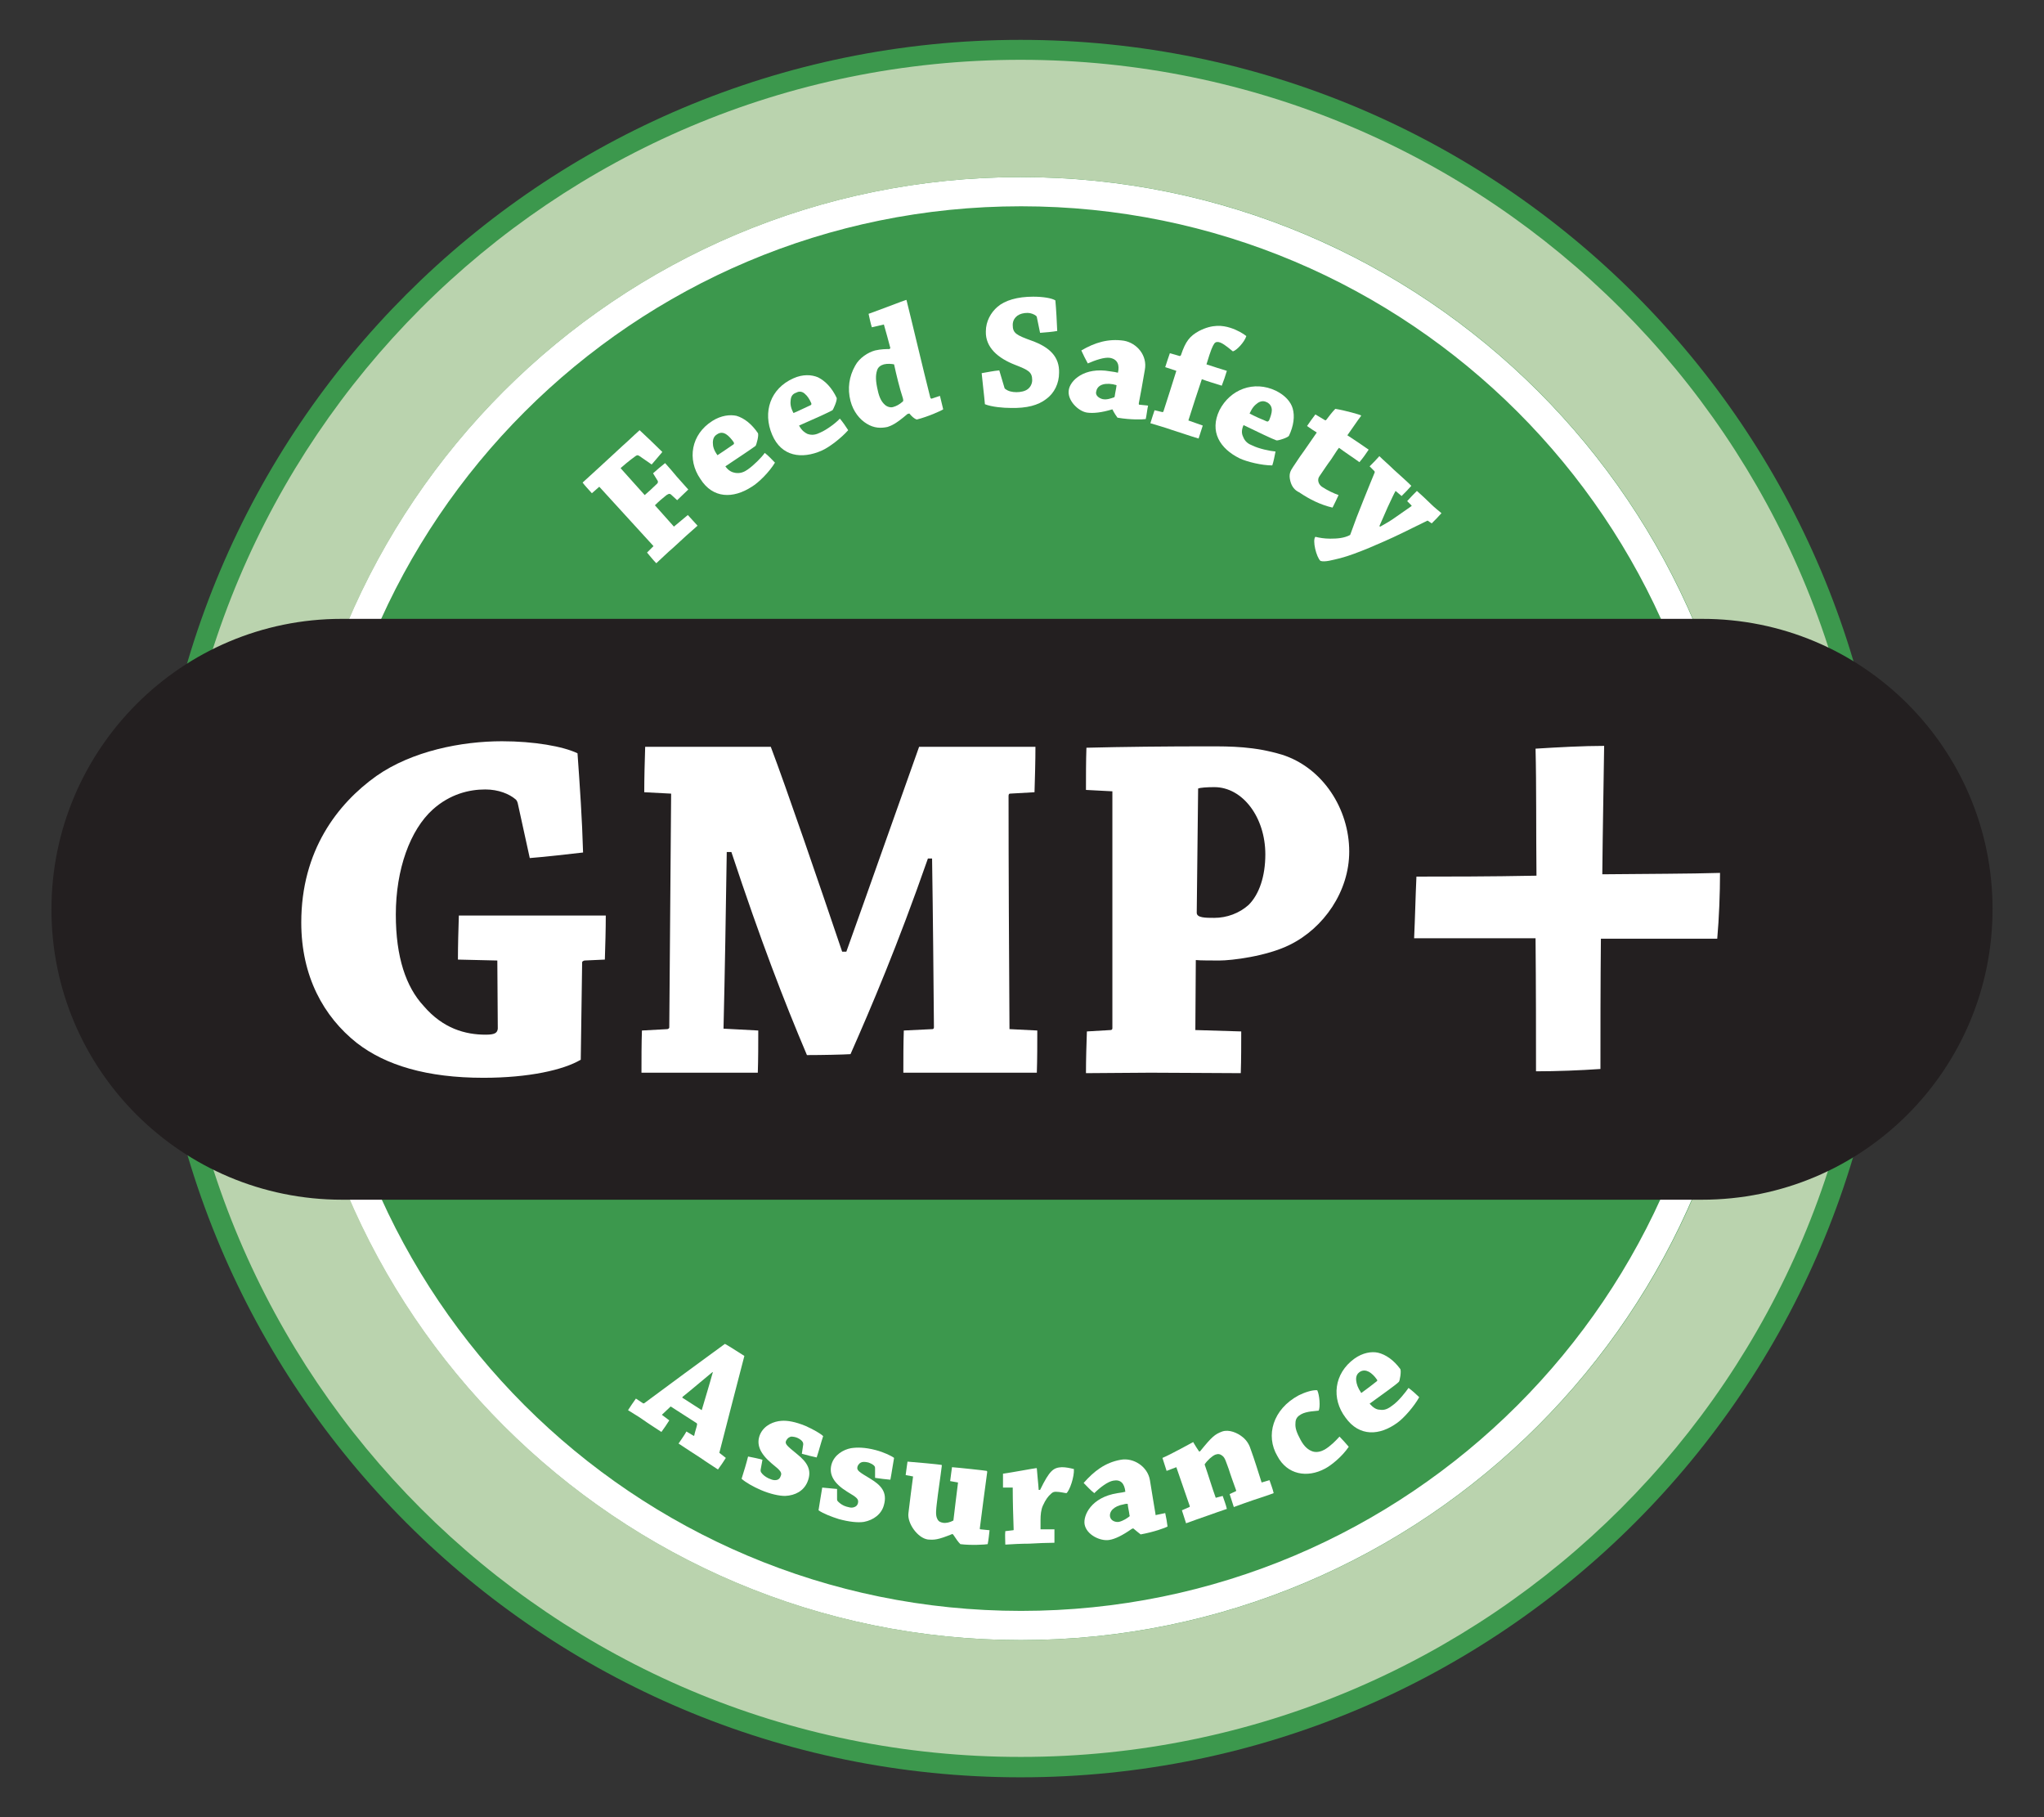 <?xml version="1.0" encoding="utf-8"?>
<!-- Generator: Adobe Illustrator 19.2.1, SVG Export Plug-In . SVG Version: 6.00 Build 0)  -->
<svg version="1.1" id="Layer_3" xmlns="http://www.w3.org/2000/svg" xmlns:xlink="http://www.w3.org/1999/xlink" x="0px" y="0px"
	 viewBox="0 0 441 392" style="enable-background:new 0 0 441 392;" xml:space="preserve">
<rect x="0" y="0" width="441" height="392" fill="#333333" stroke="none"/>
<style type="text/css">
	.st0{fill:#F2F2F2;}
	.st1{fill:#1C1C1C;}
	.st2{fill:#009689;}
	.st3{fill:#4FB551;}
	.st4{fill:#41BCB2;}
	.st5{fill:#404041;}
	.st6{fill:#008080;}
	.st7{display:none;}
	.st8{display:inline;}
	.st9{fill:#303030;}
	.st10{fill:#B0B0B0;}
	.st11{fill:#C4C4C4;}
	.st12{fill:none;stroke:#C4C4C4;stroke-width:1.5;stroke-linecap:round;stroke-linejoin:round;stroke-miterlimit:10;}
	.st13{fill:#3E6B84;}
	.st14{fill:#FFFFFF;}
	.st15{fill:none;stroke:#B3B3B3;stroke-width:2;stroke-miterlimit:10;}
	.st16{fill:#333333;}
	.st17{fill:none;stroke:#FFFFFF;stroke-width:1.5;stroke-linecap:round;stroke-linejoin:round;stroke-miterlimit:22.926;}
	.st18{fill:#028080;}
	.st19{fill:none;stroke:#BABABA;stroke-width:0.5;stroke-miterlimit:10;}
	.st20{fill:#FFFFFF;stroke:#BCBCBC;stroke-miterlimit:10;}
	.st21{fill:#5D98BF;}
	.st22{fill:#E5E4DD;}
	.st23{fill:#CCCCCC;}
	.st24{fill:none;stroke:#FFFFFF;stroke-width:2;stroke-miterlimit:10;}
	.st25{fill:none;stroke:#BCBCBC;stroke-miterlimit:10;}
	.st26{fill:#FDF1F0;}
	.st27{opacity:0.6;}
	.st28{fill:#009F9E;}
	.st29{fill:none;}
	.st30{fill:none;stroke:#FFFFFF;stroke-width:2.5;stroke-linecap:round;stroke-miterlimit:10;}
	.st31{fill:#007DBC;}
	.st32{fill:#015A9E;}
	.st33{fill:#3C984D;}
	.st34{fill:#BAD3AE;}
	.st35{fill:#231F20;}
	.st36{fill:#58B1B8;}
	.st37{fill:#00AE8C;}
	.st38{fill:#F37853;}
	.st39{fill:#D0BD60;}
</style>
<g>
	<path class="st33" d="M32.8,196c0,103.5,83.9,187.4,187.4,187.4c103.5,0,187.4-83.9,187.4-187.4c0-103.5-83.9-187.4-187.4-187.4
		C116.7,8.6,32.8,92.5,32.8,196z"/>
	<path class="st14" d="M220.2,38.2c-87.2,0-157.8,70.7-157.8,157.8c0,87.2,70.7,157.8,157.8,157.8c87.2,0,157.8-70.7,157.8-157.8
		C378.1,108.8,307.4,38.2,220.2,38.2z M220.3,347.5c-83.7,0-151.5-67.8-151.5-151.5c0-83.7,67.8-151.5,151.5-151.5
		c83.7,0,151.5,67.8,151.5,151.5C371.8,279.7,303.9,347.5,220.3,347.5z"/>
	<path class="st34" d="M220.2,12.9c-101.1,0-183,82-183,183.1c0,101.1,82,183.1,183.1,183c101.1,0,183.1-82,183-183.1
		C403.3,94.9,321.3,12.9,220.2,12.9z M220.3,353.8c-87.1,0-157.8-70.6-157.8-157.8c0-87.2,70.6-157.8,157.8-157.8
		c87.2,0,157.8,70.6,157.8,157.8C378.1,283.1,307.4,353.8,220.3,353.8z"/>
	<path class="st35" d="M429.9,196.1c0,34.6-28,62.7-62.7,62.7l-293.4,0c-34.6,0-62.7-28-62.7-62.6l0,0c0-34.6,28.1-62.7,62.6-62.7
		l293.4,0C401.8,133.4,429.9,161.5,429.9,196.1L429.9,196.1z"/>
	<g>
		<path class="st14" d="M111.8,173.7c-0.1-0.5-0.2-1-0.6-1.3c-1.3-1.1-3.6-2.1-6.5-2.1c-3.5,0-7.6,1-11.3,4.3
			c-4.9,4.4-8,12.9-8,22.7c0,9.2,2.2,15.6,6,19.7c4.2,4.9,9,6.2,13.4,6.2c2,0,2.5-0.4,2.6-1.3l-0.1-14.7l-8.5-0.2
			c0-2.9,0.1-6.6,0.2-9.5c4.8,0,11.5,0,17.3,0c4.7,0,10.2,0,14.4,0c0,2.9-0.1,6.5-0.2,9.5l-4.4,0.2c-0.3,0.1-0.5,0.2-0.5,0.4
			l-0.3,21c-3.7,2.2-11.2,3.9-21,3.9c-12.2,0-21.1-2.7-27.3-7.5c-7.2-5.7-12-14.4-12-26c0-15.5,7.8-25.6,16.2-31.6
			c7.7-5.4,18.4-7.5,27.1-7.5c6.9,0,13.2,1.1,16.3,2.6c0.5,7,1,14.2,1.2,21.4c-3.6,0.4-7.7,0.9-11.5,1.2L111.8,173.7z"/>
		<path class="st14" d="M139,170.9c0-3,0.1-6.7,0.2-9.8c7.6,0,18.9,0,27.1,0c3.3,8.7,10.5,29.7,15.4,44.2l0.9,0
			c5.2-14.5,11.3-31.9,15.7-44.2c7.6,0,17.9,0,25.1,0c0,3-0.1,6.6-0.2,9.8l-5.3,0.3c-0.2,0-0.3,0.2-0.3,0.5c0,15.4,0.1,34,0.2,50.3
			l6,0.3c0,2.8,0,6.2-0.1,9.1c-3.6,0-8.9,0-13,0c-5.2,0-11.3,0-15.8,0c0-2.9,0-6.3,0.1-9.1l6.2-0.3c0.2,0,0.3-0.2,0.3-0.4
			c-0.1-11.4-0.2-23.4-0.4-36.4l-0.9,0c-6.6,18.9-12.2,32-16.7,42.2c-1.5,0.1-6.1,0.2-9.4,0.2c-5-11.8-9.9-24.5-16.3-43.8h-1
			c-0.2,13.3-0.4,25.7-0.7,38.1l7.5,0.4c0,2.8,0,6.2-0.1,9.1c-3.8,0-9.4,0-14,0c-3.9,0-7.5,0-11.1,0c0-2.9,0-6.3,0.1-9.1l5.5-0.3
			c0.3-0.1,0.4-0.2,0.4-0.4c0.1-15.5,0.3-35.1,0.4-50.4L139,170.9z"/>
		<path class="st14" d="M234.3,170.4c0-2.9,0-6.3,0.1-9.1c7.8-0.2,17.3-0.3,26.3-0.3c4.9,0,9.9,0,15.9,1.8
			c8.8,2.8,14.5,11.7,14.5,20.9c0,8.6-5.5,16.5-12.8,20.1c-5,2.5-12.6,3.4-15.2,3.4c-1.4,0-4.3,0-5.1-0.1l-0.1,15.1l9.9,0.3
			c0,2.8,0,6.1-0.1,9c-5.4,0-12.9-0.1-19.5-0.1c-4.7,0-9.6,0.1-13.9,0.1c0-2.9,0.1-6.2,0.2-9l5.1-0.3c0.3,0,0.4-0.2,0.4-0.4l0-51.1
			L234.3,170.4z M258.2,196.9c0,1.1,1.9,1.1,3.8,1.1c2.7,0,5.4-1,7.4-2.8c2.3-2.3,3.6-6.2,3.6-10.9c0-8-4.9-14.5-11-14.5
			c-1.6,0-3,0.1-3.5,0.3L258.2,196.9z"/>
		<path class="st14" d="M345.4,202.5c-0.1,10-0.1,20.2-0.1,28.1c-4.3,0.3-9.4,0.5-13.9,0.5c0-7.6,0-17.7-0.1-28.7
			c-10,0-19.6,0-26.2,0c0.2-4.2,0.3-9,0.5-13.3c6.1,0,15.7,0,25.9-0.2c-0.1-9.7,0-19.5-0.2-27.4c4.8-0.3,10.3-0.6,14.8-0.6
			c-0.1,7.6-0.3,17.5-0.4,27.7c9.6-0.1,18.9-0.1,25.4-0.3c0,4.3-0.2,9.7-0.6,14.2H345.4z"/>
	</g>
	<g>
		<path class="st14" d="M138.7,302.7c0.1,0.1,0.2,0,0.3,0c5-3.7,12.3-9.1,17.4-12.8c0.6,0.3,2,1.2,4.2,2.6c-1.6,6.2-3.9,15-5.4,20.9
			l1.4,1.1c-0.5,0.8-1.1,1.7-1.7,2.5c-1-0.7-2.5-1.6-3.6-2.4c-1.6-1-3.5-2.3-4.9-3.2c0.6-0.9,1.2-1.7,1.7-2.6l1.5,0.9
			c0.1,0.1,0.2,0,0.2-0.1c0.1-0.6,0.5-1.7,0.6-2.3c0-0.1,0-0.2-0.1-0.3l-5.6-3.6c-0.6,0.6-1.4,1.3-1.9,1.8l1.6,1.2
			c-0.5,0.8-1.1,1.7-1.7,2.5c-1.2-0.8-2.8-1.8-4.2-2.8c-1-0.7-2.1-1.3-3-1.9c0.6-0.9,1.1-1.7,1.7-2.5L138.7,302.7z M153.7,296
			c-2.2,1.8-4.4,3.7-6.4,5.3c-0.1,0.1-0.1,0.2-0.1,0.2l4.2,2.7c0.7-2.4,1.6-5.3,2.4-8.2L153.7,296z"/>
		<path class="st14" d="M164.1,317.1c0,0.1,0,0.3,0.1,0.5c0.4,0.6,1,1,1.6,1.3c0.5,0.2,0.9,0.4,1.4,0.4c0.5,0,1-0.2,1.2-0.8
			c0.4-0.8,0.1-1.2-1.9-2.8c-2.6-2.2-3.4-4.2-2.5-6.3c0.9-2,3-2.8,4.6-2.9c1.3-0.1,3,0.2,5.2,1.1c1.8,0.8,3.3,1.7,3.8,2.2
			c-0.5,1.5-0.9,3.1-1.4,4.6c-1-0.2-2.1-0.5-3.2-0.8l0.3-2c0-0.1,0-0.3-0.1-0.5c-0.2-0.4-0.7-0.7-1.1-0.9c-0.4-0.2-1-0.3-1.4-0.3
			c-0.4,0.1-0.8,0.3-1.1,0.9c-0.3,0.7,0.2,1.1,2.4,2.9c2.1,1.7,3.3,3.4,2.2,6c-0.8,1.9-2.6,2.9-4.8,3c-1.3,0-3.2-0.4-5.3-1.3
			c-1.6-0.7-3.2-1.6-4.1-2.4c0.5-1.6,1-3.2,1.4-4.8c1,0.2,2.1,0.4,3.1,0.7L164.1,317.1z"/>
		<path class="st14" d="M180.6,323.4c0,0.1,0,0.3,0.2,0.5c0.5,0.5,1.1,0.9,1.8,1.1c0.5,0.1,0.9,0.3,1.4,0.2c0.5-0.1,0.9-0.3,1.1-0.9
			c0.2-0.9-0.1-1.2-2.3-2.5c-2.9-1.8-4-3.7-3.4-5.9c0.6-2.1,2.6-3.2,4.2-3.5c1.3-0.2,3-0.2,5.3,0.4c1.9,0.5,3.5,1.3,4,1.7
			c-0.3,1.6-0.5,3.2-0.8,4.7c-1-0.1-2.1-0.2-3.3-0.4l0-2c0-0.2,0-0.3-0.1-0.5c-0.3-0.4-0.8-0.6-1.3-0.8c-0.4-0.1-1-0.2-1.4-0.1
			c-0.4,0.1-0.8,0.4-1,1c-0.2,0.8,0.3,1.1,2.8,2.6c2.3,1.4,3.7,2.9,2.9,5.7c-0.5,1.9-2.2,3.2-4.3,3.6c-1.3,0.2-3.2,0-5.4-0.6
			c-1.6-0.5-3.4-1.2-4.4-1.9c0.3-1.7,0.5-3.3,0.8-4.9c1,0.1,2.1,0.2,3.2,0.3V323.4z"/>
		<path class="st14" d="M205.5,330.9c-3.2,1.3-3.9,1.3-5.3,1.2c-2.2-0.3-4.5-3.5-4.2-5.7c0.3-2.7,0.7-5.5,1-7.9l-1.6-0.3
			c0.1-1,0.3-2,0.4-2.9c1.5,0.1,6.8,0.6,7.3,0.7c0.1,0,0.1,0.1,0.1,0.2c-0.3,2.5-0.8,5.6-1.1,8.3c-0.1,1-0.3,2.3,0.1,3.1
			c0.3,0.7,0.8,0.8,1.3,0.9c0.6,0.1,1.5-0.1,2.2-0.5c0.3-2.4,0.7-6,1-8.2l-1.7-0.3c0.1-1,0.3-2.1,0.4-3c1.4,0.1,7,0.7,7.5,0.8
			c0,0,0.1,0.1,0.1,0.2c-0.5,3.8-1.1,8.1-1.6,12.2c0,0.1,0,0.2,0.1,0.2l2,0.2c-0.1,0.9-0.2,2-0.4,3c-0.4,0.1-3.6,0.3-5.9,0
			c-0.5-0.5-0.9-1.1-1.5-2L205.5,330.9z"/>
		<path class="st14" d="M216.4,320.9c0-1,0-2.1,0-3c1.6-0.2,6.9-1.2,7.2-1.2c0,0,0.1,0,0.1,0.1c0.1,1.5,0.3,3,0.4,4.6l0.3,0
			c2.1-4.3,2.9-4.8,4.7-4.9c0.9,0,1.8,0.2,2.6,0.4c0.1,1.7-0.9,4.6-1.6,5.2c-0.3,0-1.4-0.3-2.3-0.3c-0.4,0-0.7,0.1-1,0.4
			c-0.7,0.6-1.2,1.3-1.8,2.6c-0.4,0.9-0.5,2-0.5,3.1c0,0.6,0,1.4,0,2l3,0c0,0.9,0,2,0,2.9c-1.5,0-3.7,0.1-5.5,0.2
			c-1.6,0-3.6,0.1-5.1,0.2c0-0.9-0.1-2,0-2.9l1.7-0.2c0.1,0,0.1-0.1,0.1-0.1c-0.1-2.9-0.2-6.2-0.2-9.1L216.4,320.9z"/>
		<path class="st14" d="M244.2,329.8c-2,1.4-3.6,2.2-4.9,2.4c-1.9,0.3-4.9-1.1-5.3-3.4c-0.3-1.9,1.4-5.8,7.1-6.7
			c0.7-0.1,1.4-0.2,1.7-0.3c-0.2-1.8-1-2.7-2.6-2.4c-1.2,0.2-2.9,1.5-4.1,2.7c-0.8-0.6-1.6-1.5-2.3-2.2c2.2-2.5,4.6-4.4,8-5
			c2.7-0.5,5.8,1.4,6.3,4.4c0.4,2.3,0.9,5.7,1.2,7.3c0,0.2,0,0.3,0.2,0.2l1.9-0.4c0.2,0.9,0.4,2,0.5,2.9c-0.5,0.3-3,1.2-5.8,1.7
			c-0.4-0.3-1-0.8-1.6-1.3L244.2,329.8z M241.4,328.3c0.9-0.2,1.8-0.8,2.3-1.2c0.1-0.1,0-0.2,0-0.2c-0.1-0.9-0.3-1.5-0.4-2.5
			c-0.2,0-0.5,0-0.8,0.1c-2.3,0.4-3.2,1.6-3,2.7C239.7,328.1,240.7,328.4,241.4,328.3z"/>
		<path class="st14" d="M251.7,317.3c-0.3-0.9-0.6-1.9-0.9-2.8c1.7-0.7,6.4-3.3,6.6-3.4c0.1,0,0.1,0,0.1,0.1
			c0.4,0.7,0.8,1.3,1.2,1.9l0.2,0c2.6-3.2,3.2-3.7,4.8-4.3c1.5-0.5,3.3,0.3,4.4,1.2c1,0.8,1.5,1.8,1.8,2.8c0.7,1.9,1.6,4.8,2.3,7
			l1.7-0.5c0.3,0.9,0.7,1.9,0.9,2.8c-1.3,0.5-2.9,1-4.4,1.5c-1.5,0.5-3.1,1.1-4.2,1.5c-0.3-0.9-0.6-1.9-0.9-2.8l1.3-0.6
			c0.1,0,0.1-0.1,0.1-0.2c-0.5-1.4-1.2-3.3-1.6-4.6c-0.6-1.6-0.8-2.4-1.3-2.8c-0.6-0.5-1-0.5-1.6-0.3c-0.7,0.3-1.7,1.2-2.3,2.1
			c0.7,2,1.7,5.3,2.4,7.2l1.5-0.4c0.3,0.9,0.7,1.9,0.9,2.8c-1.2,0.4-2.9,1-4.3,1.5c-1.4,0.5-3.2,1.1-4.5,1.6
			c-0.3-0.9-0.6-1.9-0.9-2.8l1.6-0.7c0.1,0,0.1-0.1,0.1-0.2l-2.9-8.4L251.7,317.3z"/>
		<path class="st14" d="M280.2,301c1.2-0.6,2.9-1.2,4-1.1c0.5,1,0.7,3.7,0.3,4.4c-0.5,0.1-2.6,0.1-3.8,0.8c-0.7,0.4-1.2,0.9-1.2,1.9
			c-0.1,1.1,0.3,2.1,1.1,3.6c0.8,1.5,1.7,2.2,2.6,2.5c0.9,0.3,1.9,0,2.6-0.4c1.2-0.7,2.4-1.9,3.2-2.8c0.7,0.7,1.4,1.5,2,2.2
			c-1.5,2.2-3.8,4-5.1,4.7c-3.9,2.1-8.2,1.3-10.3-2.7C273,309.7,274.6,304,280.2,301z"/>
		<path class="st14" d="M292.2,293.1c1.8-1.3,3.7-1.6,5.1-1.3c1.7,0.4,3.4,1.6,4.8,3.5c0.3,0.4-0.1,2.7-0.3,2.8
			c-0.7,0.7-3.7,2.8-6.3,4.7c0.8,0.9,1.5,1.3,2.2,1.3c1.1,0.2,1.9-0.3,2.7-0.9c1.3-0.9,2.8-2.8,3.5-3.8c0.8,0.6,1.7,1.4,2.3,2
			c-1.1,2-3.3,4.5-4.7,5.5c-3.8,2.8-8.2,3.1-11.2-1.1C287.2,301.7,287.8,296.3,292.2,293.1z M292.6,297.8c0.1,0.8,0.3,1.5,1.1,2.7
			c1-0.7,2.4-1.8,3.3-2.5c0.2-0.1,0.2-0.3,0-0.5c-0.4-0.6-1.1-1.3-1.7-1.6c-0.6-0.3-1.3-0.4-2,0.1
			C292.9,296.3,292.5,296.8,292.6,297.8z"/>
	</g>
	<g>
		<path class="st14" d="M127.7,106.4c-0.7-0.8-1.4-1.5-2-2.3c1-0.9,2.4-2.2,3.5-3.2c0.8-0.7,5.6-5.2,6.2-5.7c1.1-1,2-1.9,2.6-2.4
			c1.6,1.5,3.3,3.1,4.9,4.7c-0.7,0.8-1.5,1.8-2.3,2.7l-2.6-1.8c-0.3-0.2-0.5-0.3-0.9,0c-0.4,0.3-1.4,1-3,2.4
			c-0.1,0.1-0.2,0.2-0.2,0.2l5.2,5.8c0.9-0.8,1.7-1.5,2.5-2.3c0.5-0.4,0.4-0.7,0.1-1.1l-0.8-1.3c0.9-0.8,1.7-1.5,2.6-2.2
			c0.8,0.9,1.7,1.9,2.5,2.9c0.9,1,1.8,2,2.5,2.8c-0.8,0.8-1.6,1.5-2.4,2.3l-1.2-1.1c-0.4-0.4-0.6-0.3-1.1,0
			c-0.9,0.7-1.7,1.4-2.5,2.2l4.1,4.6l3-2.5c0.7,0.8,1.4,1.5,2.1,2.3c-1.5,1.3-3.5,3.1-5.2,4.7c-1.3,1.1-2.6,2.4-3.7,3.4
			c-0.7-0.7-1.4-1.6-2-2.3l1.3-1.3c0.1,0,0.1-0.1,0-0.2L129.3,105L127.7,106.4z"/>
		<path class="st14" d="M153.7,90.8c1.9-1.2,3.8-1.4,5.2-1.1c1.7,0.5,3.3,1.8,4.6,3.7c0.3,0.4-0.3,2.6-0.5,2.8
			c-0.8,0.6-3.8,2.6-6.5,4.4c0.7,1,1.5,1.3,2.1,1.4c1.1,0.2,2-0.2,2.7-0.7c1.3-0.9,3-2.6,3.7-3.6c0.8,0.6,1.6,1.5,2.2,2.1
			c-1.2,2-3.5,4.3-5,5.2c-4,2.6-8.4,2.6-11.1-1.7C148.2,99.1,149.1,93.7,153.7,90.8z M153.8,95.5c0,0.8,0.2,1.6,1,2.7
			c1.1-0.7,2.5-1.7,3.4-2.3c0.2-0.1,0.2-0.3,0.1-0.5c-0.4-0.6-1.1-1.4-1.6-1.7c-0.6-0.4-1.3-0.5-2,0C154.2,94,153.8,94.5,153.8,95.5
			z"/>
		<path class="st14" d="M171.2,81.6c2-0.9,3.9-0.8,5.3-0.2c1.6,0.8,3,2.3,4,4.4c0.2,0.5-0.7,2.5-0.9,2.7c-0.9,0.5-4.2,2-7.2,3.3
			c0.6,1.1,1.2,1.5,1.8,1.8c1.1,0.4,2,0.1,2.8-0.3c1.4-0.6,3.4-2.1,4.2-3c0.6,0.7,1.3,1.7,1.8,2.5c-1.5,1.7-4.1,3.7-5.7,4.4
			c-4.3,1.9-8.7,1.3-10.7-3.4C164.5,88.9,166.2,83.8,171.2,81.6z M170.6,86.2c-0.1,0.8-0.1,1.6,0.6,2.9c1.2-0.5,2.8-1.3,3.7-1.7
			c0.2-0.1,0.2-0.3,0.1-0.5c-0.3-0.7-0.8-1.5-1.3-1.9c-0.5-0.5-1.2-0.7-1.9-0.3C171.2,84.9,170.7,85.3,170.6,86.2z"/>
		<path class="st14" d="M195.8,89.3c-2.7,2.3-3.5,2.5-4.3,2.8c-1.4,0.3-2.9,0.3-4.5-0.7c-1.5-0.9-2.9-2.6-3.5-4.9
			c-0.7-2.7-0.3-5.3,1-7.6c0.9-1.7,2.8-2.9,4.3-3.3c1.3-0.3,2.4-0.3,3.1-0.3l0.2-0.2c-0.4-1.6-0.9-3.3-1.4-5.1l-2.6,0.6
			c-0.3-1-0.5-2-0.7-2.9c2-0.7,7.7-2.9,8.1-3c0,0,0.1,0,0.1,0.1c1.4,5.6,3.5,14.6,5.1,20.9c0,0.2,0.2,0.3,0.3,0.3l1.8-0.6
			c0.2,0.9,0.5,2,0.7,2.9c-0.4,0.3-3.3,1.6-5.7,2.2c-0.6-0.2-1.1-0.7-1.6-1.3L195.8,89.3z M192.9,78.6c-0.5-0.1-1.4-0.2-2.2,0
			c-0.7,0.2-1.3,0.6-1.5,1.4c-0.3,1-0.3,2.2,0.2,4.3c0.3,1.4,0.8,2.4,1.5,3c0.4,0.4,1.2,0.7,1.8,0.5c0.7-0.2,1.3-0.5,2.1-1.2
			c0.1-0.1,0.1-0.3,0-0.7C194.1,83.8,193.4,80.9,192.9,78.6z"/>
		<path class="st14" d="M216.7,83.6c0,0.1,0.1,0.3,0.2,0.3c0.6,0.5,1.5,0.7,2.4,0.7c0.9,0,1.9-0.2,2.5-0.7c0.5-0.4,0.9-1.1,0.9-1.9
			c0-1.8-0.9-2.2-3.7-3.3c-3.6-1.4-6.4-3.7-6.3-7.2c0-2.2,1.1-4.1,2.5-5.3c1.6-1.4,4.3-2.2,7.7-2.2c2.1,0,4,0.3,4.8,0.8
			c0.2,2.2,0.3,4.4,0.4,6.6c-1.1,0.2-2.4,0.3-3.7,0.4l-0.7-3.4c0-0.1-0.1-0.2-0.2-0.3c-0.4-0.3-1.1-0.6-1.8-0.6
			c-0.9,0-1.6,0.2-2.2,0.6c-0.5,0.4-1,1-1,2c0,1.8,0.8,2.2,4.1,3.4c3.9,1.4,6,3.5,5.9,6.9c0,2.3-1,4.4-2.8,5.7
			c-1.7,1.3-4.1,2-7.7,1.9c-1.5,0-4-0.2-5.5-0.8c-0.2-2.3-0.5-4.5-0.7-6.7c1.2-0.2,2.6-0.5,3.8-0.6L216.7,83.6z"/>
		<path class="st14" d="M240,88.3c-2.3,0.7-4.1,0.9-5.5,0.7c-1.9-0.3-4.3-2.7-3.9-4.9c0.3-2,3.3-5,8.9-4c0.7,0.1,1.4,0.2,1.7,0.3
			c0.4-1.7-0.1-2.9-1.7-3.2c-1.2-0.2-3.2,0.5-4.8,1.2c-0.5-0.9-1-1.9-1.4-2.8c2.9-1.7,5.8-2.6,9.2-2.1c2.8,0.5,5.1,3.2,4.5,6.3
			c-0.4,2.4-1,5.7-1.3,7.2c0,0.2,0,0.3,0.1,0.3l1.9,0.2c-0.2,0.9-0.3,2-0.5,2.9c-0.6,0.1-3.2,0.2-6.1-0.3c-0.3-0.4-0.7-1-1.1-1.8
			L240,88.3z M237.9,86.1c0.9,0.2,1.9-0.2,2.5-0.4c0.1-0.1,0.1-0.2,0.1-0.2c0.1-0.8,0.3-1.5,0.4-2.4c-0.2-0.1-0.5-0.1-0.7-0.2
			c-2.4-0.4-3.5,0.4-3.7,1.6C236.3,85.3,237.1,85.9,237.9,86.1z"/>
		<path class="st14" d="M259.5,91.8c-0.3,0.9-0.6,1.9-0.9,2.8c-1.7-0.5-4-1.3-5.9-1.9c-1.4-0.5-3.2-1-4.5-1.4c0.3-1,0.6-1.9,0.9-2.8
			l1.7,0.4c0.1,0,0.2-0.1,0.2-0.1c0.9-2.7,1.9-6,2.8-8.8c-0.6-0.2-1.5-0.5-2.4-0.8c0.3-1,0.7-2.1,1-3c0.7,0.2,1.5,0.4,2.1,0.6
			c0.1,0,0.2,0,0.3-0.2c1-3,1.9-4.1,3.9-5.2c2.9-1.5,5.1-1.2,6.7-0.7c1.6,0.5,2.9,1.3,3.5,1.8c-0.4,1.3-2.1,3.1-2.9,3.3
			c-0.3-0.2-1.7-1.5-2.7-1.9c-0.5-0.2-1-0.2-1.3,0.2c-0.4,0.6-0.7,1.2-1.7,4.5c1.5,0.5,3.1,1,4.4,1.4c-0.3,1-0.7,2.2-1.1,3.2
			c-1.2-0.4-3-0.9-4.3-1.4c-0.8,2.4-2.1,6.3-2.9,8.9L259.5,91.8z"/>
		<path class="st14" d="M275.3,84.3c2,1,3.2,2.4,3.6,3.8c0.5,1.7,0.2,3.8-0.8,5.9c-0.2,0.4-2.4,1.1-2.7,1c-0.9-0.3-4.2-1.9-7.1-3.3
			c-0.5,1.1-0.4,1.9-0.1,2.5c0.4,1.1,1.2,1.6,2,1.9c1.4,0.7,3.8,1.2,5,1.3c-0.2,1-0.4,2.1-0.7,3c-2.3,0-5.5-0.8-7-1.5
			c-4.3-2.1-6.6-5.8-4.4-10.4C265.4,84,270.5,82,275.3,84.3z M271.4,86.9c-0.7,0.5-1.2,1-1.8,2.3c1.1,0.6,2.7,1.3,3.7,1.7
			c0.2,0.1,0.3,0,0.5-0.2c0.3-0.7,0.6-1.6,0.6-2.2c0-0.7-0.3-1.3-1-1.7C272.8,86.5,272.2,86.4,271.4,86.9z"/>
		<path class="st14" d="M278.4,103.8c-0.4-1.5,0-2.2,0.6-3.1c1.1-1.7,2.1-3.1,2.4-3.5c0.4-0.6,2.5-3.6,2.7-3.9
			c-0.5-0.3-1.4-0.9-2.1-1.4c0.6-0.9,1.2-1.7,1.8-2.5c0.6,0.4,1.4,0.8,2,1.2c0.1,0.1,0.3,0.1,0.4-0.1c0.6-0.8,1.3-1.7,1.9-2.3
			c2,0.3,5.5,1.3,5.5,1.4c0.1,0,0.1,0.1,0,0.2c-0.5,0.6-2.3,3.3-2.9,4.1c1.5,1,3.2,2.1,4.6,3.1c-0.6,0.9-1.3,1.9-2,2.7
			c-1.2-0.9-3.1-2.1-4.4-3.1c-0.2,0.2-0.6,0.8-1.7,2.5c-0.9,1.2-1.6,2.3-2.5,3.6c-0.6,0.8-0.2,1.8,0.5,2.3c1.2,0.8,2.5,1.4,3.6,1.8
			c-0.4,0.9-0.9,1.9-1.3,2.7c-2.6-0.6-5-1.8-7.2-3.3C279.4,105.8,278.7,105,278.4,103.8z"/>
		<path class="st14" d="M308,112.3c-1.3,0.6-4.8,2.4-7.4,3.6c-2.2,1-7.9,3.6-11.4,4.5c-1.7,0.4-3.3,0.9-4.3,0.6
			c-0.9-0.8-1.8-4.5-1.1-5.2c0.8,0.2,1.9,0.4,3.2,0.4c1.5,0,3-0.1,4.3-0.8c1-2.8,1.8-4.9,2.9-7.6c0.9-2.3,1.8-4.4,2.4-5.9
			c0-0.1,0-0.2-0.1-0.3l-1-1c0.7-0.7,1.5-1.5,2.1-2.2c0.8,0.8,2.1,1.9,3.1,2.9c1.2,1.1,2.7,2.4,3.8,3.5c-0.6,0.7-1.4,1.5-2.1,2.2
			l-1.3-1.1c-0.4,0.7-0.9,1.8-1.7,3.5c-0.6,1.3-1.1,2.6-1.8,4.1l0.2,0.1c1.1-0.6,2.3-1.3,3.4-2.1c1-0.7,2-1.4,3.3-2.3
			c0.1-0.1,0.1-0.1,0-0.2l-0.9-0.9c0.7-0.8,1.5-1.6,2.1-2.2c0.9,0.8,2.1,1.9,3,2.8c0.7,0.7,1.7,1.5,2.3,2c-0.6,0.7-1.4,1.5-2.1,2.2
			L308,112.3z"/>
	</g>
</g>
</svg>
